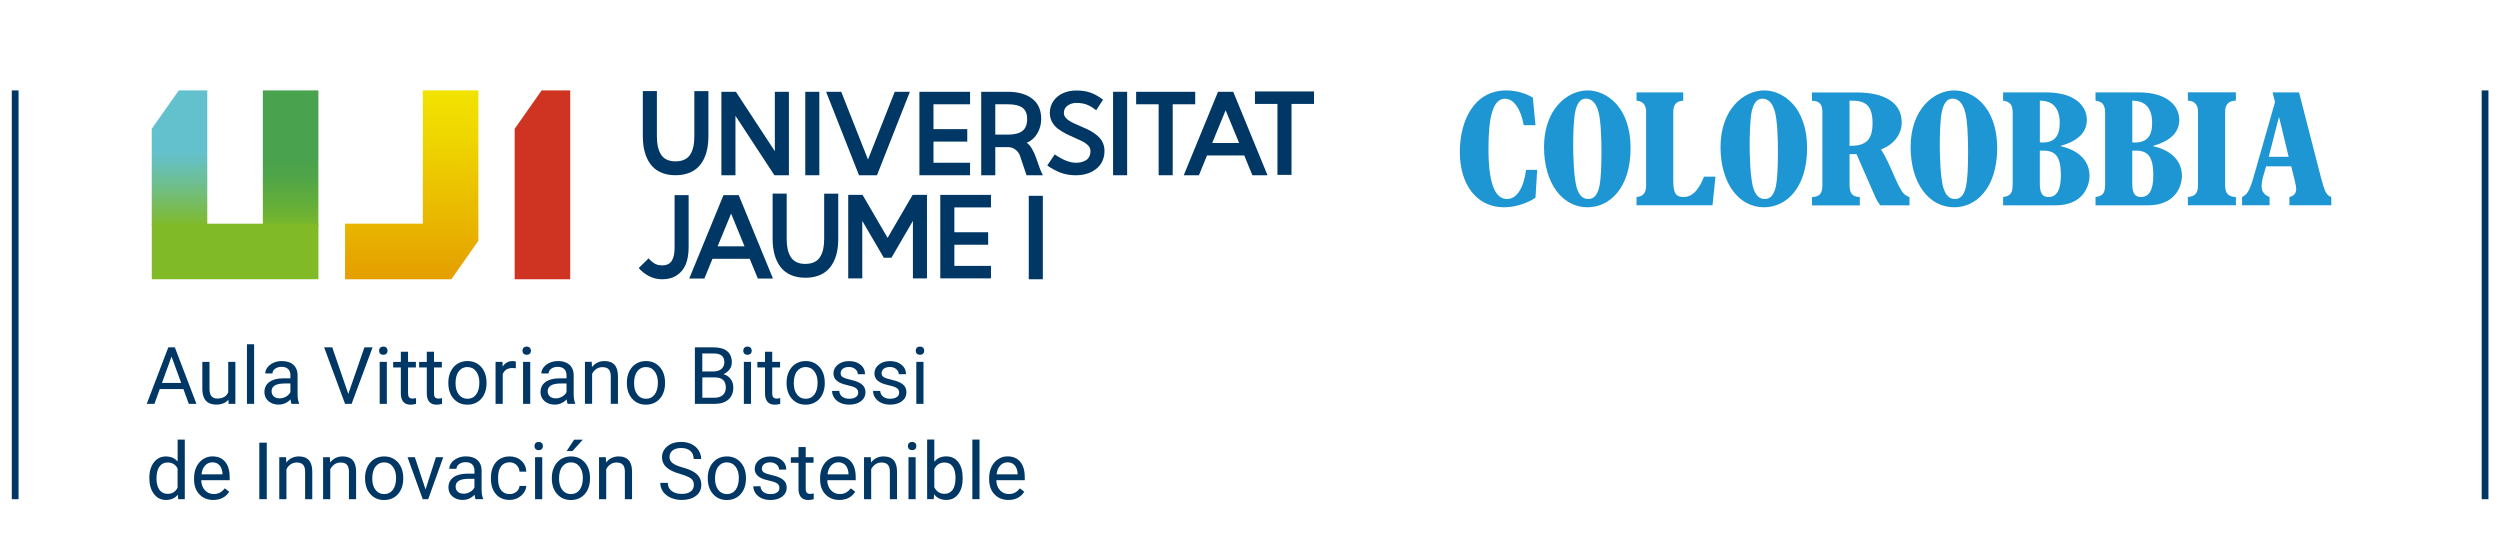 <?xml version="1.0" encoding="UTF-8"?> <svg xmlns="http://www.w3.org/2000/svg" xmlns:xlink="http://www.w3.org/1999/xlink" version="1.1" id="Capa_1" x="0px" y="0px" viewBox="-3228 3290.11 631 139" style="enable-background:new -3228 3290.11 631 139;" xml:space="preserve"> <style type="text/css"> .st0{fill:#003764;} .st1{fill:none;stroke:#003764;stroke-width:1.706;} .st2{fill:#CF3321;} .st3{clip-path:url(#SVGID_2_);fill:url(#SVGID_3_);} .st4{clip-path:url(#SVGID_5_);fill:url(#SVGID_6_);} .st5{fill:#80BA27;} .st6{clip-path:url(#SVGID_8_);fill:url(#SVGID_9_);} .st7{clip-path:url(#SVGID_11_);fill:#003764;} .st8{fill:#1E96D3;} </style> <g> <path class="st0" d="M-3181.71,3388.31h-5.97l-1.34,3.73h-1.94l5.44-14.26h1.65l5.45,14.26h-1.93L-3181.71,3388.31z M-3187.12,3386.77h4.85l-2.43-6.67L-3187.12,3386.77z"></path> <path class="st0" d="M-3170.35,3390.99c-0.7,0.83-1.74,1.24-3.1,1.24c-1.13,0-1.99-0.33-2.58-0.98c-0.59-0.66-0.89-1.63-0.9-2.91 v-6.89h1.81v6.84c0,1.61,0.65,2.41,1.96,2.41c1.38,0,2.3-0.52,2.76-1.55v-7.71h1.81v10.6h-1.72L-3170.35,3390.99z"></path> <path class="st0" d="M-3163.86,3392.04h-1.81V3377h1.81V3392.04z"></path> <path class="st0" d="M-3154.42,3392.04c-0.1-0.21-0.19-0.58-0.25-1.12c-0.84,0.87-1.85,1.31-3.02,1.31c-1.04,0-1.9-0.3-2.57-0.89 c-0.67-0.59-1-1.34-1-2.25c0-1.1,0.42-1.96,1.26-2.57c0.84-0.61,2.02-0.92,3.54-0.92h1.76v-0.83c0-0.63-0.19-1.14-0.57-1.51 c-0.38-0.38-0.94-0.56-1.67-0.56c-0.65,0-1.19,0.16-1.63,0.49c-0.44,0.33-0.66,0.72-0.66,1.18h-1.82c0-0.53,0.19-1.04,0.56-1.53 c0.38-0.49,0.88-0.88,1.53-1.17c0.64-0.29,1.35-0.43,2.12-0.43c1.22,0,2.18,0.31,2.87,0.92c0.69,0.61,1.05,1.45,1.08,2.52v4.88 c0,0.97,0.12,1.75,0.37,2.32v0.16H-3154.42z M-3157.43,3390.66c0.57,0,1.11-0.15,1.62-0.44c0.51-0.29,0.88-0.68,1.11-1.15v-2.17 h-1.42c-2.22,0-3.33,0.65-3.33,1.95c0,0.57,0.19,1.01,0.57,1.33C-3158.51,3390.5-3158.02,3390.66-3157.43,3390.66z"></path> <path class="st0" d="M-3140.09,3389.54l4.07-11.76h2.06l-5.29,14.26h-1.66l-5.28-14.26h2.05L-3140.09,3389.54z"></path> <path class="st0" d="M-3132.32,3378.63c0-0.29,0.09-0.54,0.27-0.74c0.18-0.2,0.45-0.3,0.8-0.3c0.35,0,0.62,0.1,0.8,0.3 c0.18,0.2,0.27,0.45,0.27,0.74c0,0.29-0.09,0.54-0.27,0.73c-0.18,0.2-0.45,0.29-0.8,0.29c-0.35,0-0.62-0.1-0.8-0.29 C-3132.23,3379.17-3132.32,3378.93-3132.32,3378.63z M-3130.36,3392.04h-1.81v-10.6h1.81V3392.04z"></path> <path class="st0" d="M-3125.01,3378.88v2.57h1.98v1.4h-1.98v6.58c0,0.42,0.09,0.74,0.26,0.96c0.18,0.21,0.48,0.32,0.9,0.32 c0.21,0,0.5-0.04,0.86-0.12v1.46c-0.48,0.13-0.94,0.2-1.39,0.2c-0.81,0-1.42-0.25-1.83-0.73c-0.41-0.49-0.62-1.18-0.62-2.09v-6.57 h-1.93v-1.4h1.93v-2.57H-3125.01z"></path> <path class="st0" d="M-3118.46,3378.88v2.57h1.98v1.4h-1.98v6.58c0,0.42,0.09,0.74,0.26,0.96c0.18,0.21,0.48,0.32,0.9,0.32 c0.21,0,0.5-0.04,0.86-0.12v1.46c-0.48,0.13-0.94,0.2-1.39,0.2c-0.81,0-1.42-0.25-1.83-0.73c-0.41-0.49-0.62-1.18-0.62-2.09v-6.57 h-1.93v-1.4h1.93v-2.57H-3118.46z"></path> <path class="st0" d="M-3114.84,3386.64c0-1.04,0.2-1.97,0.61-2.8c0.41-0.83,0.98-1.47,1.7-1.92c0.73-0.45,1.56-0.68,2.49-0.68 c1.44,0,2.61,0.5,3.5,1.5c0.89,1,1.34,2.33,1.34,3.99v0.13c0,1.03-0.2,1.96-0.59,2.78c-0.4,0.82-0.96,1.46-1.69,1.92 c-0.73,0.46-1.58,0.69-2.53,0.69c-1.44,0-2.6-0.5-3.49-1.5c-0.89-1-1.34-2.32-1.34-3.97V3386.64z M-3113.02,3386.86 c0,1.17,0.27,2.12,0.82,2.83c0.54,0.71,1.27,1.07,2.19,1.07c0.92,0,1.65-0.36,2.19-1.08c0.54-0.72,0.81-1.73,0.81-3.03 c0-1.16-0.28-2.1-0.83-2.82c-0.55-0.72-1.28-1.08-2.2-1.08c-0.89,0-1.62,0.36-2.16,1.07 C-3112.75,3384.51-3113.02,3385.53-3113.02,3386.86z"></path> <path class="st0" d="M-3097.8,3383.07c-0.27-0.05-0.57-0.07-0.89-0.07c-1.19,0-1.99,0.51-2.42,1.52v7.52h-1.81v-10.6h1.76 l0.03,1.22c0.59-0.95,1.44-1.42,2.53-1.42c0.35,0,0.62,0.05,0.8,0.14V3383.07z"></path> <path class="st0" d="M-3096.13,3378.63c0-0.29,0.09-0.54,0.27-0.74c0.18-0.2,0.45-0.3,0.8-0.3c0.35,0,0.62,0.1,0.8,0.3 c0.18,0.2,0.27,0.45,0.27,0.74c0,0.29-0.09,0.54-0.27,0.73c-0.18,0.2-0.45,0.29-0.8,0.29c-0.35,0-0.62-0.1-0.8-0.29 C-3096.04,3379.17-3096.13,3378.93-3096.13,3378.63z M-3094.17,3392.04h-1.81v-10.6h1.81V3392.04z"></path> <path class="st0" d="M-3084.73,3392.04c-0.1-0.21-0.19-0.58-0.25-1.12c-0.84,0.87-1.85,1.31-3.02,1.31c-1.04,0-1.9-0.3-2.57-0.89 c-0.67-0.59-1-1.34-1-2.25c0-1.1,0.42-1.96,1.26-2.57c0.84-0.61,2.02-0.92,3.54-0.92h1.76v-0.83c0-0.63-0.19-1.14-0.57-1.51 c-0.38-0.38-0.94-0.56-1.67-0.56c-0.65,0-1.19,0.16-1.63,0.49c-0.44,0.33-0.66,0.72-0.66,1.18h-1.82c0-0.53,0.19-1.04,0.56-1.53 c0.38-0.49,0.88-0.88,1.53-1.17c0.64-0.29,1.35-0.43,2.12-0.43c1.22,0,2.18,0.31,2.87,0.92c0.69,0.61,1.05,1.45,1.08,2.52v4.88 c0,0.97,0.12,1.75,0.37,2.32v0.16H-3084.73z M-3087.74,3390.66c0.57,0,1.11-0.15,1.62-0.44c0.51-0.29,0.88-0.68,1.11-1.15v-2.17 h-1.42c-2.22,0-3.33,0.65-3.33,1.95c0,0.57,0.19,1.01,0.57,1.33C-3088.82,3390.5-3088.33,3390.66-3087.74,3390.66z"></path> <path class="st0" d="M-3078.65,3381.44l0.06,1.33c0.81-1.02,1.87-1.53,3.17-1.53c2.24,0,3.37,1.26,3.39,3.79v7h-1.81v-7.01 c-0.01-0.76-0.18-1.33-0.52-1.69c-0.34-0.37-0.88-0.55-1.6-0.55c-0.59,0-1.1,0.16-1.55,0.47c-0.44,0.31-0.79,0.72-1.04,1.23v7.55 h-1.81v-10.6H-3078.65z"></path> <path class="st0" d="M-3069.78,3386.64c0-1.04,0.2-1.97,0.61-2.8c0.41-0.83,0.98-1.47,1.7-1.92c0.73-0.45,1.56-0.68,2.49-0.68 c1.44,0,2.61,0.5,3.5,1.5c0.89,1,1.34,2.33,1.34,3.99v0.13c0,1.03-0.2,1.96-0.59,2.78c-0.4,0.82-0.96,1.46-1.69,1.92 c-0.73,0.46-1.58,0.69-2.53,0.69c-1.44,0-2.6-0.5-3.49-1.5c-0.89-1-1.34-2.32-1.34-3.97V3386.64z M-3067.96,3386.86 c0,1.17,0.27,2.12,0.82,2.83c0.54,0.71,1.27,1.07,2.19,1.07c0.92,0,1.65-0.36,2.19-1.08c0.54-0.72,0.81-1.73,0.81-3.03 c0-1.16-0.28-2.1-0.83-2.82c-0.55-0.72-1.28-1.08-2.2-1.08c-0.89,0-1.62,0.36-2.16,1.07 C-3067.68,3384.51-3067.96,3385.53-3067.96,3386.86z"></path> <path class="st0" d="M-3052.61,3392.04v-14.26h4.66c1.55,0,2.71,0.32,3.49,0.96c0.78,0.64,1.17,1.59,1.17,2.84 c0,0.67-0.19,1.26-0.57,1.77c-0.38,0.51-0.89,0.91-1.55,1.19c0.77,0.22,1.38,0.63,1.83,1.23c0.45,0.6,0.67,1.32,0.67,2.16 c0,1.28-0.41,2.29-1.24,3.02c-0.83,0.73-2,1.1-3.52,1.1H-3052.61z M-3050.73,3383.86h2.84c0.82,0,1.48-0.21,1.97-0.62 c0.49-0.41,0.74-0.97,0.74-1.68c0-0.78-0.23-1.36-0.69-1.71c-0.46-0.36-1.15-0.53-2.09-0.53h-2.78V3383.86z M-3050.73,3385.37v5.13 h3.1c0.87,0,1.57-0.23,2.07-0.68c0.51-0.45,0.76-1.08,0.76-1.88c0-1.72-0.93-2.58-2.8-2.58H-3050.73z"></path> <path class="st0" d="M-3040.4,3378.63c0-0.29,0.09-0.54,0.27-0.74c0.18-0.2,0.45-0.3,0.8-0.3s0.62,0.1,0.8,0.3 c0.18,0.2,0.27,0.45,0.27,0.74c0,0.29-0.09,0.54-0.27,0.73c-0.18,0.2-0.45,0.29-0.8,0.29s-0.62-0.1-0.8-0.29 C-3040.31,3379.17-3040.4,3378.93-3040.4,3378.63z M-3038.44,3392.04h-1.81v-10.6h1.81V3392.04z"></path> <path class="st0" d="M-3033.09,3378.88v2.57h1.98v1.4h-1.98v6.58c0,0.42,0.09,0.74,0.26,0.96c0.18,0.21,0.48,0.32,0.9,0.32 c0.21,0,0.5-0.04,0.86-0.12v1.46c-0.48,0.13-0.94,0.2-1.39,0.2c-0.81,0-1.42-0.25-1.83-0.73c-0.41-0.49-0.62-1.18-0.62-2.09v-6.57 h-1.93v-1.4h1.93v-2.57H-3033.09z"></path> <path class="st0" d="M-3029.47,3386.64c0-1.04,0.2-1.97,0.61-2.8c0.41-0.83,0.98-1.47,1.7-1.92c0.73-0.45,1.56-0.68,2.49-0.68 c1.44,0,2.61,0.5,3.5,1.5c0.89,1,1.34,2.33,1.34,3.99v0.13c0,1.03-0.2,1.96-0.59,2.78c-0.39,0.82-0.96,1.46-1.69,1.92 c-0.73,0.46-1.58,0.69-2.53,0.69c-1.44,0-2.6-0.5-3.49-1.5c-0.89-1-1.34-2.32-1.34-3.97V3386.64z M-3027.65,3386.86 c0,1.17,0.27,2.12,0.82,2.83c0.54,0.71,1.27,1.07,2.19,1.07c0.92,0,1.65-0.36,2.19-1.08c0.54-0.72,0.81-1.73,0.81-3.03 c0-1.16-0.28-2.1-0.83-2.82c-0.55-0.72-1.28-1.08-2.2-1.08c-0.89,0-1.62,0.36-2.16,1.07 C-3027.38,3384.51-3027.65,3385.53-3027.65,3386.86z"></path> <path class="st0" d="M-3011.39,3389.23c0-0.49-0.18-0.87-0.55-1.14c-0.37-0.27-1.01-0.5-1.93-0.7c-0.92-0.2-1.65-0.43-2.18-0.71 c-0.54-0.27-0.94-0.6-1.19-0.98c-0.26-0.38-0.39-0.83-0.39-1.35c0-0.87,0.37-1.6,1.1-2.2c0.73-0.6,1.67-0.9,2.82-0.9 c1.2,0,2.18,0.31,2.92,0.93c0.75,0.62,1.12,1.41,1.12,2.38h-1.82c0-0.5-0.21-0.92-0.63-1.28c-0.42-0.36-0.95-0.54-1.59-0.54 c-0.66,0-1.18,0.14-1.55,0.43c-0.37,0.29-0.56,0.66-0.56,1.13c0,0.44,0.17,0.77,0.52,0.99c0.35,0.22,0.97,0.43,1.88,0.64 s1.64,0.44,2.2,0.72c0.56,0.28,0.98,0.62,1.25,1.01c0.27,0.4,0.41,0.88,0.41,1.44c0,0.95-0.38,1.71-1.14,2.28 c-0.76,0.57-1.74,0.86-2.95,0.86c-0.85,0-1.6-0.15-2.25-0.45c-0.65-0.3-1.16-0.72-1.53-1.26c-0.37-0.54-0.55-1.12-0.55-1.75h1.81 c0.03,0.61,0.28,1.09,0.73,1.44c0.45,0.36,1.05,0.53,1.8,0.53c0.69,0,1.24-0.14,1.65-0.42 C-3011.59,3390.06-3011.39,3389.69-3011.39,3389.23z"></path> <path class="st0" d="M-3001.05,3389.23c0-0.49-0.18-0.87-0.55-1.14c-0.37-0.27-1.01-0.5-1.93-0.7c-0.92-0.2-1.65-0.43-2.18-0.71 c-0.54-0.27-0.94-0.6-1.19-0.98c-0.26-0.38-0.39-0.83-0.39-1.35c0-0.87,0.37-1.6,1.1-2.2c0.73-0.6,1.67-0.9,2.82-0.9 c1.2,0,2.18,0.31,2.92,0.93c0.75,0.62,1.12,1.41,1.12,2.38h-1.82c0-0.5-0.21-0.92-0.63-1.28c-0.42-0.36-0.95-0.54-1.59-0.54 c-0.66,0-1.18,0.14-1.55,0.43c-0.37,0.29-0.56,0.66-0.56,1.13c0,0.44,0.17,0.77,0.52,0.99c0.35,0.22,0.97,0.43,1.88,0.64 c0.9,0.2,1.64,0.44,2.2,0.72c0.56,0.28,0.98,0.62,1.25,1.01c0.27,0.4,0.41,0.88,0.41,1.44c0,0.95-0.38,1.71-1.14,2.28 c-0.76,0.57-1.74,0.86-2.95,0.86c-0.85,0-1.6-0.15-2.25-0.45c-0.65-0.3-1.16-0.72-1.53-1.26c-0.37-0.54-0.55-1.12-0.55-1.75h1.81 c0.03,0.61,0.28,1.09,0.73,1.44c0.45,0.36,1.05,0.53,1.8,0.53c0.69,0,1.24-0.14,1.65-0.42 C-3001.25,3390.06-3001.05,3389.69-3001.05,3389.23z"></path> <path class="st0" d="M-2996.87,3378.63c0-0.29,0.09-0.54,0.27-0.74c0.18-0.2,0.45-0.3,0.8-0.3s0.62,0.1,0.8,0.3 c0.18,0.2,0.27,0.45,0.27,0.74c0,0.29-0.09,0.54-0.27,0.73c-0.18,0.2-0.45,0.29-0.8,0.29s-0.62-0.1-0.8-0.29 C-2996.78,3379.17-2996.87,3378.93-2996.87,3378.63z M-2994.91,3392.04h-1.81v-10.6h1.81V3392.04z"></path> </g> <g> <path class="st0" d="M-3190.31,3410.72c0-1.63,0.39-2.93,1.16-3.92c0.77-0.99,1.78-1.48,3.03-1.48c1.24,0,2.22,0.42,2.95,1.27 v-5.52h1.81v15.04h-1.66l-0.09-1.14c-0.72,0.89-1.73,1.33-3.03,1.33c-1.23,0-2.23-0.5-3-1.51c-0.77-1.01-1.16-2.32-1.16-3.94 V3410.72z M-3188.5,3410.92c0,1.2,0.25,2.14,0.74,2.82c0.5,0.68,1.18,1.02,2.06,1.02c1.15,0,1.99-0.52,2.52-1.55v-4.87 c-0.54-1-1.37-1.5-2.5-1.5c-0.89,0-1.58,0.34-2.08,1.03C-3188.25,3408.56-3188.5,3409.58-3188.5,3410.92z"></path> <path class="st0" d="M-3174.16,3416.3c-1.44,0-2.6-0.47-3.51-1.42c-0.9-0.94-1.35-2.2-1.35-3.79v-0.33c0-1.05,0.2-1.99,0.6-2.82 c0.4-0.83,0.96-1.47,1.68-1.94c0.72-0.47,1.5-0.7,2.35-0.7c1.38,0,2.45,0.45,3.21,1.36c0.76,0.91,1.15,2.21,1.15,3.9v0.75h-7.18 c0.03,1.04,0.33,1.89,0.92,2.53c0.58,0.64,1.33,0.96,2.23,0.96c0.64,0,1.18-0.13,1.63-0.39c0.44-0.26,0.83-0.61,1.17-1.04 l1.11,0.86C-3171.05,3415.62-3172.39,3416.3-3174.16,3416.3z M-3174.39,3406.8c-0.73,0-1.34,0.27-1.84,0.8 c-0.5,0.53-0.8,1.28-0.92,2.24h5.31v-0.14c-0.05-0.92-0.3-1.63-0.74-2.14C-3173.03,3407.05-3173.63,3406.8-3174.39,3406.8z"></path> <path class="st0" d="M-3160.67,3416.1h-1.88v-14.26h1.88V3416.1z"></path> <path class="st0" d="M-3155.8,3405.51l0.06,1.33c0.81-1.02,1.87-1.53,3.17-1.53c2.24,0,3.37,1.26,3.39,3.79v7h-1.81v-7.01 c-0.01-0.76-0.18-1.33-0.52-1.69c-0.34-0.37-0.88-0.55-1.6-0.55c-0.59,0-1.1,0.16-1.55,0.47c-0.44,0.31-0.79,0.72-1.04,1.23v7.55 h-1.81v-10.59H-3155.8z"></path> <path class="st0" d="M-3144.74,3405.51l0.06,1.33c0.81-1.02,1.87-1.53,3.17-1.53c2.24,0,3.37,1.26,3.39,3.79v7h-1.81v-7.01 c-0.01-0.76-0.18-1.33-0.52-1.69c-0.34-0.37-0.88-0.55-1.6-0.55c-0.59,0-1.1,0.16-1.55,0.47c-0.44,0.31-0.79,0.72-1.04,1.23v7.55 h-1.81v-10.59H-3144.74z"></path> <path class="st0" d="M-3135.86,3410.71c0-1.04,0.2-1.97,0.61-2.8c0.41-0.83,0.98-1.47,1.7-1.92c0.73-0.45,1.56-0.68,2.49-0.68 c1.44,0,2.61,0.5,3.5,1.5c0.89,1,1.34,2.33,1.34,3.99v0.13c0,1.03-0.2,1.96-0.59,2.78c-0.39,0.82-0.96,1.46-1.69,1.92 c-0.73,0.46-1.58,0.69-2.53,0.69c-1.44,0-2.6-0.5-3.49-1.5c-0.89-1-1.34-2.32-1.34-3.97V3410.71z M-3134.04,3410.92 c0,1.17,0.27,2.12,0.82,2.83c0.54,0.71,1.27,1.07,2.19,1.07c0.92,0,1.65-0.36,2.19-1.08c0.54-0.72,0.81-1.73,0.81-3.03 c0-1.16-0.28-2.1-0.83-2.82c-0.55-0.72-1.28-1.08-2.2-1.08c-0.89,0-1.62,0.36-2.16,1.07 C-3133.77,3408.58-3134.04,3409.6-3134.04,3410.92z"></path> <path class="st0" d="M-3120.59,3413.65l2.62-8.14h1.85l-3.8,10.59h-1.38l-3.84-10.59h1.85L-3120.59,3413.65z"></path> <path class="st0" d="M-3107.97,3416.1c-0.1-0.21-0.19-0.58-0.25-1.12c-0.84,0.87-1.85,1.31-3.02,1.31c-1.04,0-1.9-0.3-2.57-0.89 c-0.67-0.59-1-1.34-1-2.25c0-1.1,0.42-1.96,1.26-2.57c0.84-0.61,2.02-0.92,3.54-0.92h1.76v-0.83c0-0.63-0.19-1.14-0.57-1.51 c-0.38-0.38-0.94-0.56-1.67-0.56c-0.65,0-1.19,0.16-1.63,0.49c-0.44,0.33-0.66,0.72-0.66,1.18h-1.82c0-0.53,0.19-1.04,0.56-1.53 c0.38-0.49,0.88-0.88,1.53-1.17c0.64-0.29,1.35-0.43,2.12-0.43c1.22,0,2.18,0.31,2.87,0.92c0.69,0.61,1.05,1.45,1.08,2.52v4.88 c0,0.97,0.12,1.75,0.37,2.32v0.16H-3107.97z M-3110.98,3414.72c0.57,0,1.11-0.15,1.62-0.44c0.51-0.29,0.88-0.68,1.11-1.15v-2.17 h-1.42c-2.22,0-3.33,0.65-3.33,1.95c0,0.57,0.19,1.01,0.57,1.33C-3112.06,3414.56-3111.57,3414.72-3110.98,3414.72z"></path> <path class="st0" d="M-3099.36,3414.82c0.65,0,1.21-0.2,1.69-0.59c0.48-0.39,0.75-0.88,0.8-1.47h1.71 c-0.03,0.61-0.24,1.18-0.63,1.73c-0.39,0.55-0.9,0.99-1.54,1.31c-0.64,0.33-1.32,0.49-2.04,0.49c-1.44,0-2.59-0.48-3.44-1.44 s-1.28-2.28-1.28-3.95v-0.3c0-1.03,0.19-1.95,0.57-2.75c0.38-0.8,0.92-1.43,1.63-1.87c0.71-0.44,1.55-0.67,2.51-0.67 c1.19,0,2.18,0.36,2.96,1.07c0.79,0.71,1.21,1.63,1.26,2.77h-1.71c-0.05-0.69-0.31-1.25-0.78-1.69c-0.47-0.44-1.04-0.66-1.73-0.66 c-0.92,0-1.63,0.33-2.14,0.99c-0.51,0.66-0.76,1.62-0.76,2.87v0.34c0,1.22,0.25,2.16,0.75,2.82 C-3101.01,3414.49-3100.29,3414.82-3099.36,3414.82z"></path> <path class="st0" d="M-3093.1,3402.7c0-0.29,0.09-0.54,0.27-0.74c0.18-0.2,0.45-0.3,0.8-0.3c0.35,0,0.62,0.1,0.8,0.3 c0.18,0.2,0.27,0.45,0.27,0.74c0,0.29-0.09,0.54-0.27,0.73c-0.18,0.2-0.45,0.29-0.8,0.29c-0.35,0-0.62-0.1-0.8-0.29 C-3093.01,3403.24-3093.1,3402.99-3093.1,3402.7z M-3091.14,3416.1h-1.81v-10.59h1.81V3416.1z"></path> <path class="st0" d="M-3088.72,3410.71c0-1.04,0.2-1.97,0.61-2.8c0.41-0.83,0.98-1.47,1.7-1.92c0.73-0.45,1.56-0.68,2.49-0.68 c1.44,0,2.61,0.5,3.5,1.5c0.89,1,1.34,2.33,1.34,3.99v0.13c0,1.03-0.2,1.96-0.59,2.78c-0.4,0.82-0.96,1.46-1.69,1.92 c-0.73,0.46-1.58,0.69-2.53,0.69c-1.44,0-2.6-0.5-3.49-1.5c-0.89-1-1.34-2.32-1.34-3.97V3410.71z M-3086.9,3410.92 c0,1.17,0.27,2.12,0.82,2.83c0.54,0.71,1.27,1.07,2.19,1.07c0.92,0,1.65-0.36,2.19-1.08c0.54-0.72,0.81-1.73,0.81-3.03 c0-1.16-0.28-2.1-0.83-2.82c-0.55-0.72-1.28-1.08-2.2-1.08c-0.89,0-1.62,0.36-2.16,1.07 C-3086.63,3408.58-3086.9,3409.6-3086.9,3410.92z M-3083.09,3401.08h2.19l-2.62,2.88l-1.46,0L-3083.09,3401.08z"></path> <path class="st0" d="M-3075.09,3405.51l0.06,1.33c0.81-1.02,1.87-1.53,3.17-1.53c2.24,0,3.37,1.26,3.39,3.79v7h-1.81v-7.01 c-0.01-0.76-0.18-1.33-0.52-1.69c-0.34-0.37-0.88-0.55-1.6-0.55c-0.59,0-1.1,0.16-1.55,0.47c-0.44,0.31-0.79,0.72-1.04,1.23v7.55 h-1.81v-10.59H-3075.09z"></path> <path class="st0" d="M-3056.29,3409.75c-1.61-0.46-2.79-1.03-3.52-1.71c-0.73-0.68-1.1-1.51-1.1-2.5c0-1.12,0.45-2.05,1.35-2.79 s2.06-1.1,3.5-1.1c0.98,0,1.85,0.19,2.62,0.57c0.77,0.38,1.36,0.9,1.78,1.57c0.42,0.67,0.63,1.39,0.63,2.18h-1.89 c0-0.87-0.27-1.54-0.82-2.04c-0.55-0.49-1.32-0.74-2.32-0.74c-0.93,0-1.65,0.2-2.17,0.61c-0.52,0.41-0.78,0.98-0.78,1.7 c0,0.58,0.25,1.07,0.74,1.48c0.49,0.4,1.33,0.77,2.52,1.1c1.19,0.33,2.11,0.7,2.78,1.1c0.67,0.4,1.17,0.87,1.49,1.41 c0.32,0.53,0.49,1.17,0.49,1.89c0,1.16-0.45,2.08-1.35,2.78c-0.9,0.69-2.11,1.04-3.61,1.04c-0.98,0-1.89-0.19-2.74-0.56 c-0.85-0.38-1.5-0.89-1.96-1.54c-0.46-0.65-0.69-1.39-0.69-2.22h1.89c0,0.86,0.32,1.54,0.96,2.04c0.64,0.5,1.49,0.75,2.55,0.75 c0.99,0,1.75-0.2,2.28-0.61c0.53-0.41,0.79-0.96,0.79-1.66c0-0.7-0.24-1.24-0.73-1.62 C-3054.12,3410.5-3055,3410.12-3056.29,3409.75z"></path> <path class="st0" d="M-3049.36,3410.71c0-1.04,0.2-1.97,0.61-2.8c0.41-0.83,0.98-1.47,1.7-1.92c0.73-0.45,1.56-0.68,2.49-0.68 c1.44,0,2.61,0.5,3.5,1.5c0.89,1,1.34,2.33,1.34,3.99v0.13c0,1.03-0.2,1.96-0.59,2.78c-0.4,0.82-0.96,1.46-1.69,1.92 c-0.73,0.46-1.58,0.69-2.53,0.69c-1.44,0-2.6-0.5-3.49-1.5c-0.89-1-1.34-2.32-1.34-3.97V3410.71z M-3047.53,3410.92 c0,1.17,0.27,2.12,0.82,2.83c0.54,0.71,1.27,1.07,2.19,1.07c0.92,0,1.65-0.36,2.19-1.08c0.54-0.72,0.81-1.73,0.81-3.03 c0-1.16-0.28-2.1-0.83-2.82c-0.55-0.72-1.28-1.08-2.2-1.08c-0.89,0-1.62,0.36-2.16,1.07 C-3047.26,3408.58-3047.53,3409.6-3047.53,3410.92z"></path> <path class="st0" d="M-3031.27,3413.29c0-0.49-0.18-0.87-0.55-1.14c-0.37-0.27-1.01-0.5-1.93-0.7c-0.92-0.2-1.65-0.43-2.18-0.7 c-0.54-0.27-0.94-0.6-1.19-0.98c-0.26-0.38-0.39-0.83-0.39-1.35c0-0.87,0.37-1.6,1.1-2.2c0.73-0.6,1.67-0.9,2.82-0.9 c1.2,0,2.18,0.31,2.92,0.93c0.75,0.62,1.12,1.41,1.12,2.38h-1.82c0-0.5-0.21-0.92-0.63-1.28c-0.42-0.36-0.95-0.54-1.59-0.54 c-0.66,0-1.18,0.14-1.55,0.43c-0.37,0.29-0.56,0.66-0.56,1.13c0,0.44,0.17,0.77,0.52,0.99c0.35,0.22,0.97,0.43,1.88,0.64 s1.64,0.44,2.2,0.72c0.56,0.28,0.98,0.62,1.25,1.01c0.27,0.4,0.41,0.88,0.41,1.44c0,0.95-0.38,1.71-1.14,2.28 c-0.76,0.57-1.74,0.86-2.95,0.86c-0.85,0-1.6-0.15-2.25-0.45c-0.65-0.3-1.16-0.72-1.53-1.26c-0.37-0.54-0.55-1.12-0.55-1.75h1.81 c0.03,0.61,0.28,1.09,0.73,1.44c0.45,0.36,1.05,0.53,1.8,0.53c0.69,0,1.24-0.14,1.65-0.42 C-3031.48,3414.13-3031.27,3413.76-3031.27,3413.29z"></path> <path class="st0" d="M-3024.64,3402.94v2.57h1.98v1.4h-1.98v6.58c0,0.42,0.09,0.74,0.26,0.96c0.18,0.21,0.48,0.32,0.9,0.32 c0.21,0,0.5-0.04,0.86-0.12v1.46c-0.48,0.13-0.94,0.2-1.39,0.2c-0.81,0-1.42-0.25-1.83-0.73c-0.41-0.49-0.62-1.18-0.62-2.09v-6.57 h-1.93v-1.4h1.93v-2.57H-3024.64z"></path> <path class="st0" d="M-3016.15,3416.3c-1.44,0-2.6-0.47-3.51-1.42c-0.9-0.94-1.35-2.2-1.35-3.79v-0.33c0-1.05,0.2-1.99,0.6-2.82 c0.4-0.83,0.96-1.47,1.68-1.94c0.72-0.47,1.5-0.7,2.35-0.7c1.38,0,2.45,0.45,3.21,1.36c0.76,0.91,1.15,2.21,1.15,3.9v0.75h-7.18 c0.03,1.04,0.33,1.89,0.92,2.53c0.58,0.64,1.33,0.96,2.23,0.96c0.64,0,1.18-0.13,1.63-0.39c0.44-0.26,0.83-0.61,1.17-1.04 l1.11,0.86C-3013.04,3415.62-3014.38,3416.3-3016.15,3416.3z M-3016.38,3406.8c-0.73,0-1.34,0.27-1.84,0.8 c-0.5,0.53-0.8,1.28-0.92,2.24h5.31v-0.14c-0.05-0.92-0.3-1.63-0.74-2.14C-3015.02,3407.05-3015.62,3406.8-3016.38,3406.8z"></path> <path class="st0" d="M-3008.21,3405.51l0.06,1.33c0.81-1.02,1.87-1.53,3.17-1.53c2.24,0,3.37,1.26,3.39,3.79v7h-1.81v-7.01 c-0.01-0.76-0.18-1.33-0.52-1.69c-0.34-0.37-0.88-0.55-1.6-0.55c-0.59,0-1.1,0.16-1.55,0.47c-0.44,0.31-0.79,0.72-1.04,1.23v7.55 h-1.81v-10.59H-3008.21z"></path> <path class="st0" d="M-2998.85,3402.7c0-0.29,0.09-0.54,0.27-0.74c0.18-0.2,0.45-0.3,0.8-0.3c0.35,0,0.62,0.1,0.8,0.3 c0.18,0.2,0.27,0.45,0.27,0.74c0,0.29-0.09,0.54-0.27,0.73c-0.18,0.2-0.45,0.29-0.8,0.29c-0.35,0-0.62-0.1-0.8-0.29 C-2998.76,3403.24-2998.85,3402.99-2998.85,3402.7z M-2996.89,3416.1h-1.81v-10.59h1.81V3416.1z"></path> <path class="st0" d="M-2985.02,3410.92c0,1.62-0.37,2.92-1.12,3.9c-0.74,0.98-1.74,1.47-3,1.47c-1.34,0-2.37-0.47-3.1-1.42 l-0.09,1.22h-1.66v-15.04h1.81v5.61c0.73-0.91,1.74-1.36,3.03-1.36c1.29,0,2.3,0.49,3.03,1.46c0.73,0.97,1.1,2.3,1.1,4V3410.92z M-2986.83,3410.72c0-1.23-0.24-2.19-0.71-2.86c-0.48-0.67-1.16-1.01-2.06-1.01c-1.19,0-2.05,0.56-2.58,1.66v4.58 c0.56,1.11,1.42,1.66,2.59,1.66c0.87,0,1.54-0.34,2.03-1.01C-2987.07,3413.08-2986.83,3412.07-2986.83,3410.72z"></path> <path class="st0" d="M-2980.77,3416.1h-1.81v-15.04h1.81V3416.1z"></path> <path class="st0" d="M-2973.48,3416.3c-1.44,0-2.6-0.47-3.51-1.42c-0.9-0.94-1.35-2.2-1.35-3.79v-0.33c0-1.05,0.2-1.99,0.6-2.82 c0.4-0.83,0.96-1.47,1.68-1.94c0.72-0.47,1.5-0.7,2.35-0.7c1.38,0,2.45,0.45,3.21,1.36c0.76,0.91,1.15,2.21,1.15,3.9v0.75h-7.18 c0.03,1.04,0.33,1.89,0.92,2.53c0.58,0.64,1.33,0.96,2.23,0.96c0.64,0,1.18-0.13,1.63-0.39c0.44-0.26,0.83-0.61,1.17-1.04 l1.11,0.86C-2970.37,3415.62-2971.7,3416.3-2973.48,3416.3z M-2973.7,3406.8c-0.73,0-1.34,0.27-1.84,0.8 c-0.5,0.53-0.8,1.28-0.92,2.24h5.31v-0.14c-0.05-0.92-0.3-1.63-0.74-2.14C-2972.34,3407.05-2972.94,3406.8-2973.7,3406.8z"></path> </g> <path class="st1" d="M-2600.77,3312.93v103.18 M-3224.17,3312.93v103.18"></path> <polygon class="st2" points="-3091.29,3312.93 -3098.1,3322.62 -3098.1,3360.59 -3084.08,3360.59 -3084.08,3312.93 "></polygon> <g> <defs> <polygon id="SVGID_1_" points="-3182.88,3312.93 -3189.7,3322.62 -3189.7,3346.93 -3175.68,3346.93 -3175.68,3312.93 "></polygon> </defs> <clipPath id="SVGID_2_"> <use xlink:href="#SVGID_1_" style="overflow:visible;"></use> </clipPath> <linearGradient id="SVGID_3_" gradientUnits="userSpaceOnUse" x1="-3309.196" y1="3500.228" x2="-3308.326" y2="3500.228" gradientTransform="matrix(-1.700000e-06 -39.099 -39.099 1.700000e-06 133672.188 -126038.828)"> <stop offset="0" style="stop-color:#80BA27"></stop> <stop offset="0.126" style="stop-color:#79BC52"></stop> <stop offset="0.335" style="stop-color:#6DBF95"></stop> <stop offset="0.488" style="stop-color:#66C0BE"></stop> <stop offset="0.566" style="stop-color:#63C1CE"></stop> <stop offset="1" style="stop-color:#63C1CE"></stop> </linearGradient> <rect x="-3189.7" y="3312.93" class="st3" width="14.02" height="34"></rect> </g> <g> <defs> <rect id="SVGID_4_" x="-3161.66" y="3312.93" width="14.02" height="34.24"></rect> </defs> <clipPath id="SVGID_5_"> <use xlink:href="#SVGID_4_" style="overflow:visible;"></use> </clipPath> <linearGradient id="SVGID_6_" gradientUnits="userSpaceOnUse" x1="-3308.676" y1="3502.099" x2="-3307.806" y2="3502.099" gradientTransform="matrix(-1.700000e-06 39.374 39.374 1.700000e-06 -141047.688 133590.047)"> <stop offset="0" style="stop-color:#49A24D"></stop> <stop offset="0.462" style="stop-color:#49A24D"></stop> <stop offset="0.596" style="stop-color:#50A548"></stop> <stop offset="0.794" style="stop-color:#64AE3A"></stop> <stop offset="1" style="stop-color:#80BA27"></stop> </linearGradient> <rect x="-3161.66" y="3312.93" class="st4" width="14.02" height="34.24"></rect> </g> <rect x="-3189.69" y="3346.57" class="st5" width="42.06" height="14.02"></rect> <g> <defs> <polygon id="SVGID_7_" points="-3121.28,3312.93 -3121.28,3346.57 -3140.91,3346.57 -3140.91,3360.59 -3114.08,3360.59 -3107.26,3350.88 -3107.26,3312.93 "></polygon> </defs> <clipPath id="SVGID_8_"> <use xlink:href="#SVGID_7_" style="overflow:visible;"></use> </clipPath> <linearGradient id="SVGID_9_" gradientUnits="userSpaceOnUse" x1="-3308.767" y1="3501.768" x2="-3307.898" y2="3501.768" gradientTransform="matrix(-2.400000e-06 54.807 54.807 2.400000e-06 -195044.766 184655.859)"> <stop offset="0" style="stop-color:#F2E400"></stop> <stop offset="0.271" style="stop-color:#EFD600"></stop> <stop offset="0.779" style="stop-color:#E8B200"></stop> <stop offset="1" style="stop-color:#E5A000"></stop> </linearGradient> <rect x="-3140.91" y="3312.93" class="st6" width="33.65" height="47.66"></rect> </g> <polygon class="st0" points="-2911.25,3313.19 -2911.25,3316.34 -2905.57,3316.34 -2905.57,3334.25 -2902.02,3334.25 -2902.02,3316.34 -2896.34,3316.34 -2896.34,3313.19 "></polygon> <g> <defs> <rect id="SVGID_10_" x="-3189.7" y="3312.93" width="293.36" height="47.66"></rect> </defs> <clipPath id="SVGID_11_"> <use xlink:href="#SVGID_10_" style="overflow:visible;"></use> </clipPath> <path class="st7" d="M-3054.42,3333.87c0.92-0.31,1.71-0.75,2.35-1.32c0.64-0.57,1.18-1.26,1.61-2.08c0.43-0.82,0.75-1.72,0.95-2.7 c0.2-0.99,0.31-2.06,0.31-3.23v-11.43h-3.55v11.43c0,0.96-0.08,1.81-0.23,2.53c-0.16,0.73-0.41,1.39-0.76,1.97 c-0.35,0.58-0.84,1.03-1.48,1.34c-0.64,0.31-1.4,0.46-2.29,0.46c-0.89,0-1.64-0.16-2.26-0.47c-0.62-0.31-1.1-0.76-1.45-1.35 c-0.35-0.58-0.59-1.24-0.75-1.97c-0.15-0.73-0.23-1.57-0.23-2.52v-11.43h-3.55v11.43c0,1.45,0.16,2.76,0.48,3.94 c0.32,1.18,0.81,2.2,1.46,3.09c0.65,0.88,1.51,1.57,2.58,2.05c1.06,0.49,2.3,0.73,3.71,0.73 C-3056.37,3334.34-3055.34,3334.18-3054.42,3333.87"></path> <polygon class="st7" points="-3032.43,3328.28 -3042.26,3313.28 -3045.92,3313.28 -3045.92,3334.34 -3042.37,3334.34 -3042.37,3319.34 -3032.54,3334.34 -3028.88,3334.34 -3028.88,3313.28 -3032.43,3313.28 "></polygon> <rect x="-3024.75" y="3313.28" class="st7" width="3.55" height="21.06"></rect> <polygon class="st7" points="-3011.19,3334.34 -3006.65,3334.34 -2998.35,3313.28 -3002.17,3313.28 -3008.92,3330.38 -3015.67,3313.28 -3019.49,3313.28 "></polygon> <polygon class="st7" points="-2995.94,3334.34 -2983.16,3334.34 -2983.16,3331.19 -2992.39,3331.19 -2992.39,3325.85 -2983.86,3325.85 -2983.86,3322.7 -2992.39,3322.7 -2992.39,3316.43 -2983.16,3316.43 -2983.16,3313.28 -2995.94,3313.28 "></polygon> <path class="st7" d="M-2967.48,3315.02c-1.51-1.16-3.55-1.74-6.11-1.74h-6.75v21.06h3.55v-7.1h3.2c0.7,0,1.33,0.21,1.88,0.63 c0.55,0.42,0.93,0.94,1.15,1.54l1.65,4.93h4.13c-0.26-0.45-0.54-1.11-0.87-2c-0.32-0.89-0.61-1.7-0.86-2.44 c-0.25-0.74-0.59-1.48-1.01-2.21c-0.42-0.73-0.87-1.25-1.36-1.55c1.06-0.39,1.94-1.15,2.64-2.26c0.69-1.12,1.04-2.37,1.04-3.78 C-2965.21,3317.87-2965.96,3316.17-2967.48,3315.02 M-2976.79,3324.09v-7.66h3.2c1.61,0,2.82,0.28,3.63,0.85 c0.81,0.57,1.21,1.51,1.21,2.82c0,1.44-0.4,2.46-1.21,3.07c-0.81,0.61-2.02,0.92-3.64,0.92H-2976.79z"></path> <path class="st7" d="M-2962.46,3320.9c0.38,0.68,0.87,1.24,1.47,1.7c0.6,0.45,1.27,0.87,2,1.24c0.73,0.37,1.46,0.71,2.19,1.02 c0.73,0.31,1.39,0.62,1.99,0.92c0.6,0.31,1.09,0.66,1.47,1.07c0.38,0.4,0.57,0.85,0.57,1.34c0,0.56-0.1,1.04-0.31,1.45 c-0.21,0.41-0.49,0.72-0.85,0.93c-0.36,0.22-0.74,0.37-1.14,0.47c-0.4,0.1-0.84,0.15-1.31,0.15c-1.59,0-3.39-0.7-5.4-2.11 l-1.89,2.79c1.05,0.76,2.16,1.36,3.32,1.81c1.17,0.45,2.48,0.67,3.95,0.67c0.76,0,1.49-0.08,2.18-0.24 c0.7-0.16,1.35-0.41,1.95-0.74c0.61-0.34,1.14-0.74,1.58-1.22c0.45-0.48,0.81-1.05,1.07-1.73c0.26-0.68,0.39-1.42,0.39-2.22 c0-0.68-0.11-1.31-0.35-1.88c-0.23-0.57-0.55-1.07-0.94-1.48c-0.4-0.42-0.85-0.8-1.36-1.15c-0.51-0.35-1.05-0.66-1.62-0.93 c-0.57-0.27-1.14-0.52-1.7-0.76c-0.57-0.24-1.11-0.48-1.62-0.71c-0.51-0.24-0.97-0.48-1.36-0.73c-0.4-0.25-0.71-0.54-0.95-0.87 c-0.23-0.33-0.35-0.68-0.35-1.06c0-0.8,0.32-1.43,0.96-1.88c0.64-0.45,1.36-0.67,2.18-0.67c0.6,0,1.15,0.05,1.65,0.15 c0.51,0.1,0.97,0.25,1.39,0.45c0.42,0.2,0.77,0.39,1.03,0.57c0.27,0.17,0.58,0.4,0.95,0.68l1.72-2.66c-1.06-0.8-2.1-1.39-3.11-1.76 c-1.01-0.37-2.22-0.56-3.62-0.56c-1.2,0-2.31,0.22-3.31,0.65c-1,0.43-1.82,1.09-2.45,1.97c-0.63,0.88-0.94,1.91-0.94,3.07 C-2963.02,3319.47-2962.83,3320.23-2962.46,3320.9"></path> <rect x="-2947.06" y="3313.28" class="st7" width="3.55" height="21.06"></rect> <polygon class="st7" points="-2935.56,3316.43 -2935.56,3334.34 -2932.01,3334.34 -2932.01,3316.43 -2926.33,3316.43 -2926.33,3313.28 -2941.24,3313.28 -2941.24,3316.43 "></polygon> <path class="st7" d="M-2925.39,3334.34l2.04-4.99h9.4l2.05,4.99h3.82l-8.65-21.06h-3.84l-8.65,21.06H-2925.39z M-2922.04,3326.2 l3.39-8.26l3.4,8.26H-2922.04z"></path> <path class="st7" d="M-3043.47,3344.02l3.39,8.26h-6.79L-3043.47,3344.02z M-3045.39,3339.36l-8.65,21.06h3.82l2.05-4.98h9.4 l2.05,4.98h3.82l-8.65-21.06H-3045.39z"></path> <path class="st7" d="M-3054.18,3339.36h-3.55v13.19c0,0.71-0.05,1.33-0.15,1.86c-0.1,0.53-0.26,1-0.5,1.42 c-0.23,0.41-0.55,0.73-0.97,0.94c-0.41,0.21-0.92,0.32-1.51,0.32c-0.43,0-0.81-0.05-1.16-0.14c-0.34-0.09-0.66-0.24-0.95-0.44 c-0.29-0.2-0.52-0.38-0.68-0.53c-0.17-0.15-0.38-0.37-0.65-0.65l-2.49,2.44c0.75,0.85,1.63,1.53,2.64,2.05 c1.01,0.52,2.1,0.78,3.27,0.78c1.49,0,2.74-0.34,3.76-1.03c1.02-0.69,1.76-1.62,2.23-2.81c0.47-1.18,0.7-2.58,0.7-4.2V3339.36z"></path> <rect x="-2968.34" y="3339.53" class="st7" width="3.55" height="21.06"></rect> <path class="st7" d="M-3021.64,3359.75c0.92-0.31,1.71-0.75,2.35-1.32c0.64-0.57,1.18-1.26,1.61-2.08c0.43-0.82,0.75-1.72,0.95-2.7 c0.2-0.98,0.3-2.06,0.3-3.23v-11.43h-3.55v11.43c0,0.96-0.08,1.81-0.24,2.53c-0.15,0.73-0.41,1.39-0.76,1.97 c-0.35,0.58-0.84,1.03-1.48,1.34c-0.64,0.31-1.4,0.46-2.29,0.46c-0.89,0-1.65-0.16-2.26-0.47c-0.62-0.31-1.1-0.76-1.45-1.35 c-0.35-0.58-0.59-1.24-0.75-1.97c-0.15-0.73-0.23-1.57-0.23-2.52v-11.43h-3.55v11.43c0,1.45,0.16,2.76,0.48,3.93 c0.32,1.18,0.81,2.21,1.46,3.09c0.65,0.88,1.51,1.57,2.58,2.05c1.06,0.49,2.3,0.73,3.71,0.73 C-3023.59,3360.22-3022.56,3360.06-3021.64,3359.75"></path> <polygon class="st7" points="-2990.67,3339.3 -2990.67,3360.37 -2977.88,3360.37 -2977.88,3357.22 -2987.12,3357.22 -2987.12,3351.88 -2978.59,3351.88 -2978.59,3348.73 -2987.12,3348.73 -2987.12,3342.46 -2977.88,3342.46 -2977.88,3339.3 "></polygon> <polygon class="st7" points="-2997.65,3339.3 -3003.97,3350.15 -3010.29,3339.3 -3013.91,3339.3 -3013.91,3360.37 -3010.36,3360.37 -3010.36,3345.86 -3004.93,3355.16 -3003,3355.16 -2997.58,3345.86 -2997.58,3360.37 -2994.03,3360.37 -2994.03,3339.3 "></polygon> </g> <path class="st8" d="M-2842.82,3332.99c-0.63,4.68-2.38,7.35-4.81,7.35c-3.13,0-4.68-4.18-4.68-12.7c0-7.94,1.09-12.62,4.18-12.62 c2.13,0,3.97,2.47,4.72,6.69h2.97l-0.67-6.94c-1.63-1.09-4.3-1.84-6.69-1.84c-8.31,0-11.74,7.86-11.74,15.54 c0,8.44,4.43,13.96,11.12,13.96c2.72,0,5.89-0.96,7.98-2.42l0.42-7.02H-2842.82z M-2838.29,3327.22c0,9.11,4.6,15.21,10.99,15.21 c5.52,0,10.86-4.8,10.86-14.96c0-10.32-6.06-14.54-10.82-14.54C-2832.43,3312.93-2838.29,3317.69-2838.29,3327.22 M-2830.93,3326.8 c0-2.26,0.08-6.81,0.58-8.82c0.59-2.3,1.55-2.97,2.67-2.97c1.05,0,2.47,0.63,3.18,3.51c0.54,2.13,0.71,6.31,0.71,10.03 c0,3.68-0.17,6.98-0.5,8.52c-0.63,2.93-1.92,3.26-2.8,3.26c-0.71,0-2-0.13-2.84-2.51 C-2830.85,3335.2-2830.93,3328.47-2830.93,3326.8 M-2795.02,3334.7h-2.88c-1.34,3.34-2.92,5.14-5.18,5.14 c-2.26,0-2.59-1.5-2.59-4.39v-17.05c0-1.88,0.75-2.76,2.51-2.88v-2.09h-11.78v2.09c1.5,0.12,2.42,0.96,2.42,2.84v18.55 c0,1.84-0.71,2.8-2.42,2.92v2.09h19.18L-2795.02,3334.7z M-2793.74,3327.22c0,9.11,4.6,15.21,10.99,15.21 c5.52,0,10.86-4.8,10.86-14.96c0-10.32-6.06-14.54-10.82-14.54C-2787.89,3312.93-2793.74,3317.69-2793.74,3327.22 M-2786.39,3326.8 c0-2.26,0.08-6.81,0.58-8.82c0.59-2.3,1.55-2.97,2.67-2.97c1.05,0,2.47,0.63,3.18,3.51c0.54,2.13,0.71,6.31,0.71,10.03 c0,3.68-0.17,6.98-0.5,8.52c-0.63,2.93-1.92,3.26-2.8,3.26c-0.71,0-2.01-0.13-2.84-2.51 C-2786.3,3335.2-2786.39,3328.47-2786.39,3326.8 M-2758.58,3341.93v-2.09c-2.09-0.04-2.59-1.21-2.59-3.09v-7.73h1.76l4.76,10.87 c0.29,0.67,0.67,1.3,1.21,2.05h7.4v-2.09c-0.33-0.08-1.13-0.54-1.38-0.79c-1.67-1.67-3.47-7.69-5.81-11.24 c3.17-1.17,5.22-3.76,5.22-6.81c0-4.97-4.3-7.56-11.28-7.56h-11.37v2.09c1.96,0,2.63,1.04,2.63,2.8v18.39 c0,2.34-0.71,3.01-2.63,3.13v2.09H-2758.58z M-2755.37,3321.16c0,4.6-1.96,5.77-5.81,5.77v-11.41 C-2757.41,3315.39-2755.37,3316.44-2755.37,3321.16 M-2745.76,3327.22c0,9.11,4.6,15.21,10.99,15.21c5.52,0,10.86-4.8,10.86-14.96 c0-10.32-6.06-14.54-10.82-14.54C-2739.91,3312.93-2745.76,3317.69-2745.76,3327.22 M-2738.4,3326.8c0-2.26,0.08-6.81,0.59-8.82 c0.59-2.3,1.55-2.97,2.67-2.97c1.05,0,2.47,0.63,3.18,3.51c0.54,2.13,0.71,6.31,0.71,10.03c0,3.68-0.17,6.98-0.5,8.52 c-0.63,2.93-1.92,3.26-2.8,3.26c-0.71,0-2.01-0.13-2.84-2.51C-2738.32,3335.2-2738.4,3328.47-2738.4,3326.8 M-2722.42,3313.43v2.09 c1.67,0.25,2.42,0.92,2.42,3.09v18.01c0,2.22-0.54,2.97-2.42,3.22v2.09h13.29c6.89,0,8.52-4.85,8.52-7.44 c0-3.72-2.63-6.44-7.27-7.48v-0.08c4.39-1.25,6.6-3.43,6.6-6.56c0-3.3-2.72-6.94-10.28-6.94H-2722.42z M-2708.13,3321.16 c0,3.18-1.21,5.18-5.01,4.89v-10.53C-2709.89,3315.52-2708.13,3317.36-2708.13,3321.16 M-2713.15,3328.14 c3.68-0.21,5.31,0.96,5.31,6.27c0,3.64-1.04,5.43-3.13,5.43c-0.96,0-1.5-0.42-1.8-1.04c-0.33-0.67-0.38-1.59-0.38-2.63V3328.14z M-2699.09,3313.43v2.09c1.67,0.25,2.42,0.92,2.42,3.09v18.01c0,2.22-0.54,2.97-2.42,3.22v2.09h13.29c6.89,0,8.52-4.85,8.52-7.44 c0-3.72-2.63-6.44-7.27-7.48v-0.08c4.39-1.25,6.6-3.43,6.6-6.56c0-3.3-2.72-6.94-10.28-6.94H-2699.09z M-2684.8,3321.16 c0,3.18-1.21,5.18-5.01,4.89v-10.53C-2686.56,3315.52-2684.8,3317.36-2684.8,3321.16 M-2689.82,3328.14 c3.68-0.21,5.31,0.96,5.31,6.27c0,3.64-1.04,5.43-3.13,5.43c-0.96,0-1.5-0.42-1.8-1.04c-0.33-0.67-0.38-1.59-0.38-2.63V3328.14z M-2663.66,3341.93v-2.09c-1.8-0.08-2.72-0.79-2.72-2.97v-18.64c0-1.84,1.05-2.72,2.72-2.72v-2.09h-12.12v2.09 c1.63,0.04,2.55,1.04,2.55,2.67v18.85c0,1.88-0.84,2.67-2.55,2.8v2.09H-2663.66z M-2639.57,3339.84c-1.25-0.5-1.63-1.13-2.68-5.14 l-5.47-21.27h-6.69l0.63,2.42l-5.1,17.84c-1.25,4.47-1.76,5.39-3.22,6.14v2.09h6.94v-2.09c-1.3-0.46-2.01-1.42-2.01-2.63 c0-0.54,0.12-1.67,0.38-2.51l0.75-2.59h6.35l0.79,3.22c0.33,1.42,0.46,1.96,0.46,2.46c0,1.09-0.54,1.76-1.71,2.05v2.09h10.57 V3339.84z M-2650.35,3329.69h-5.02l2.55-9.95h0.08L-2650.35,3329.69z"></path> </svg> 